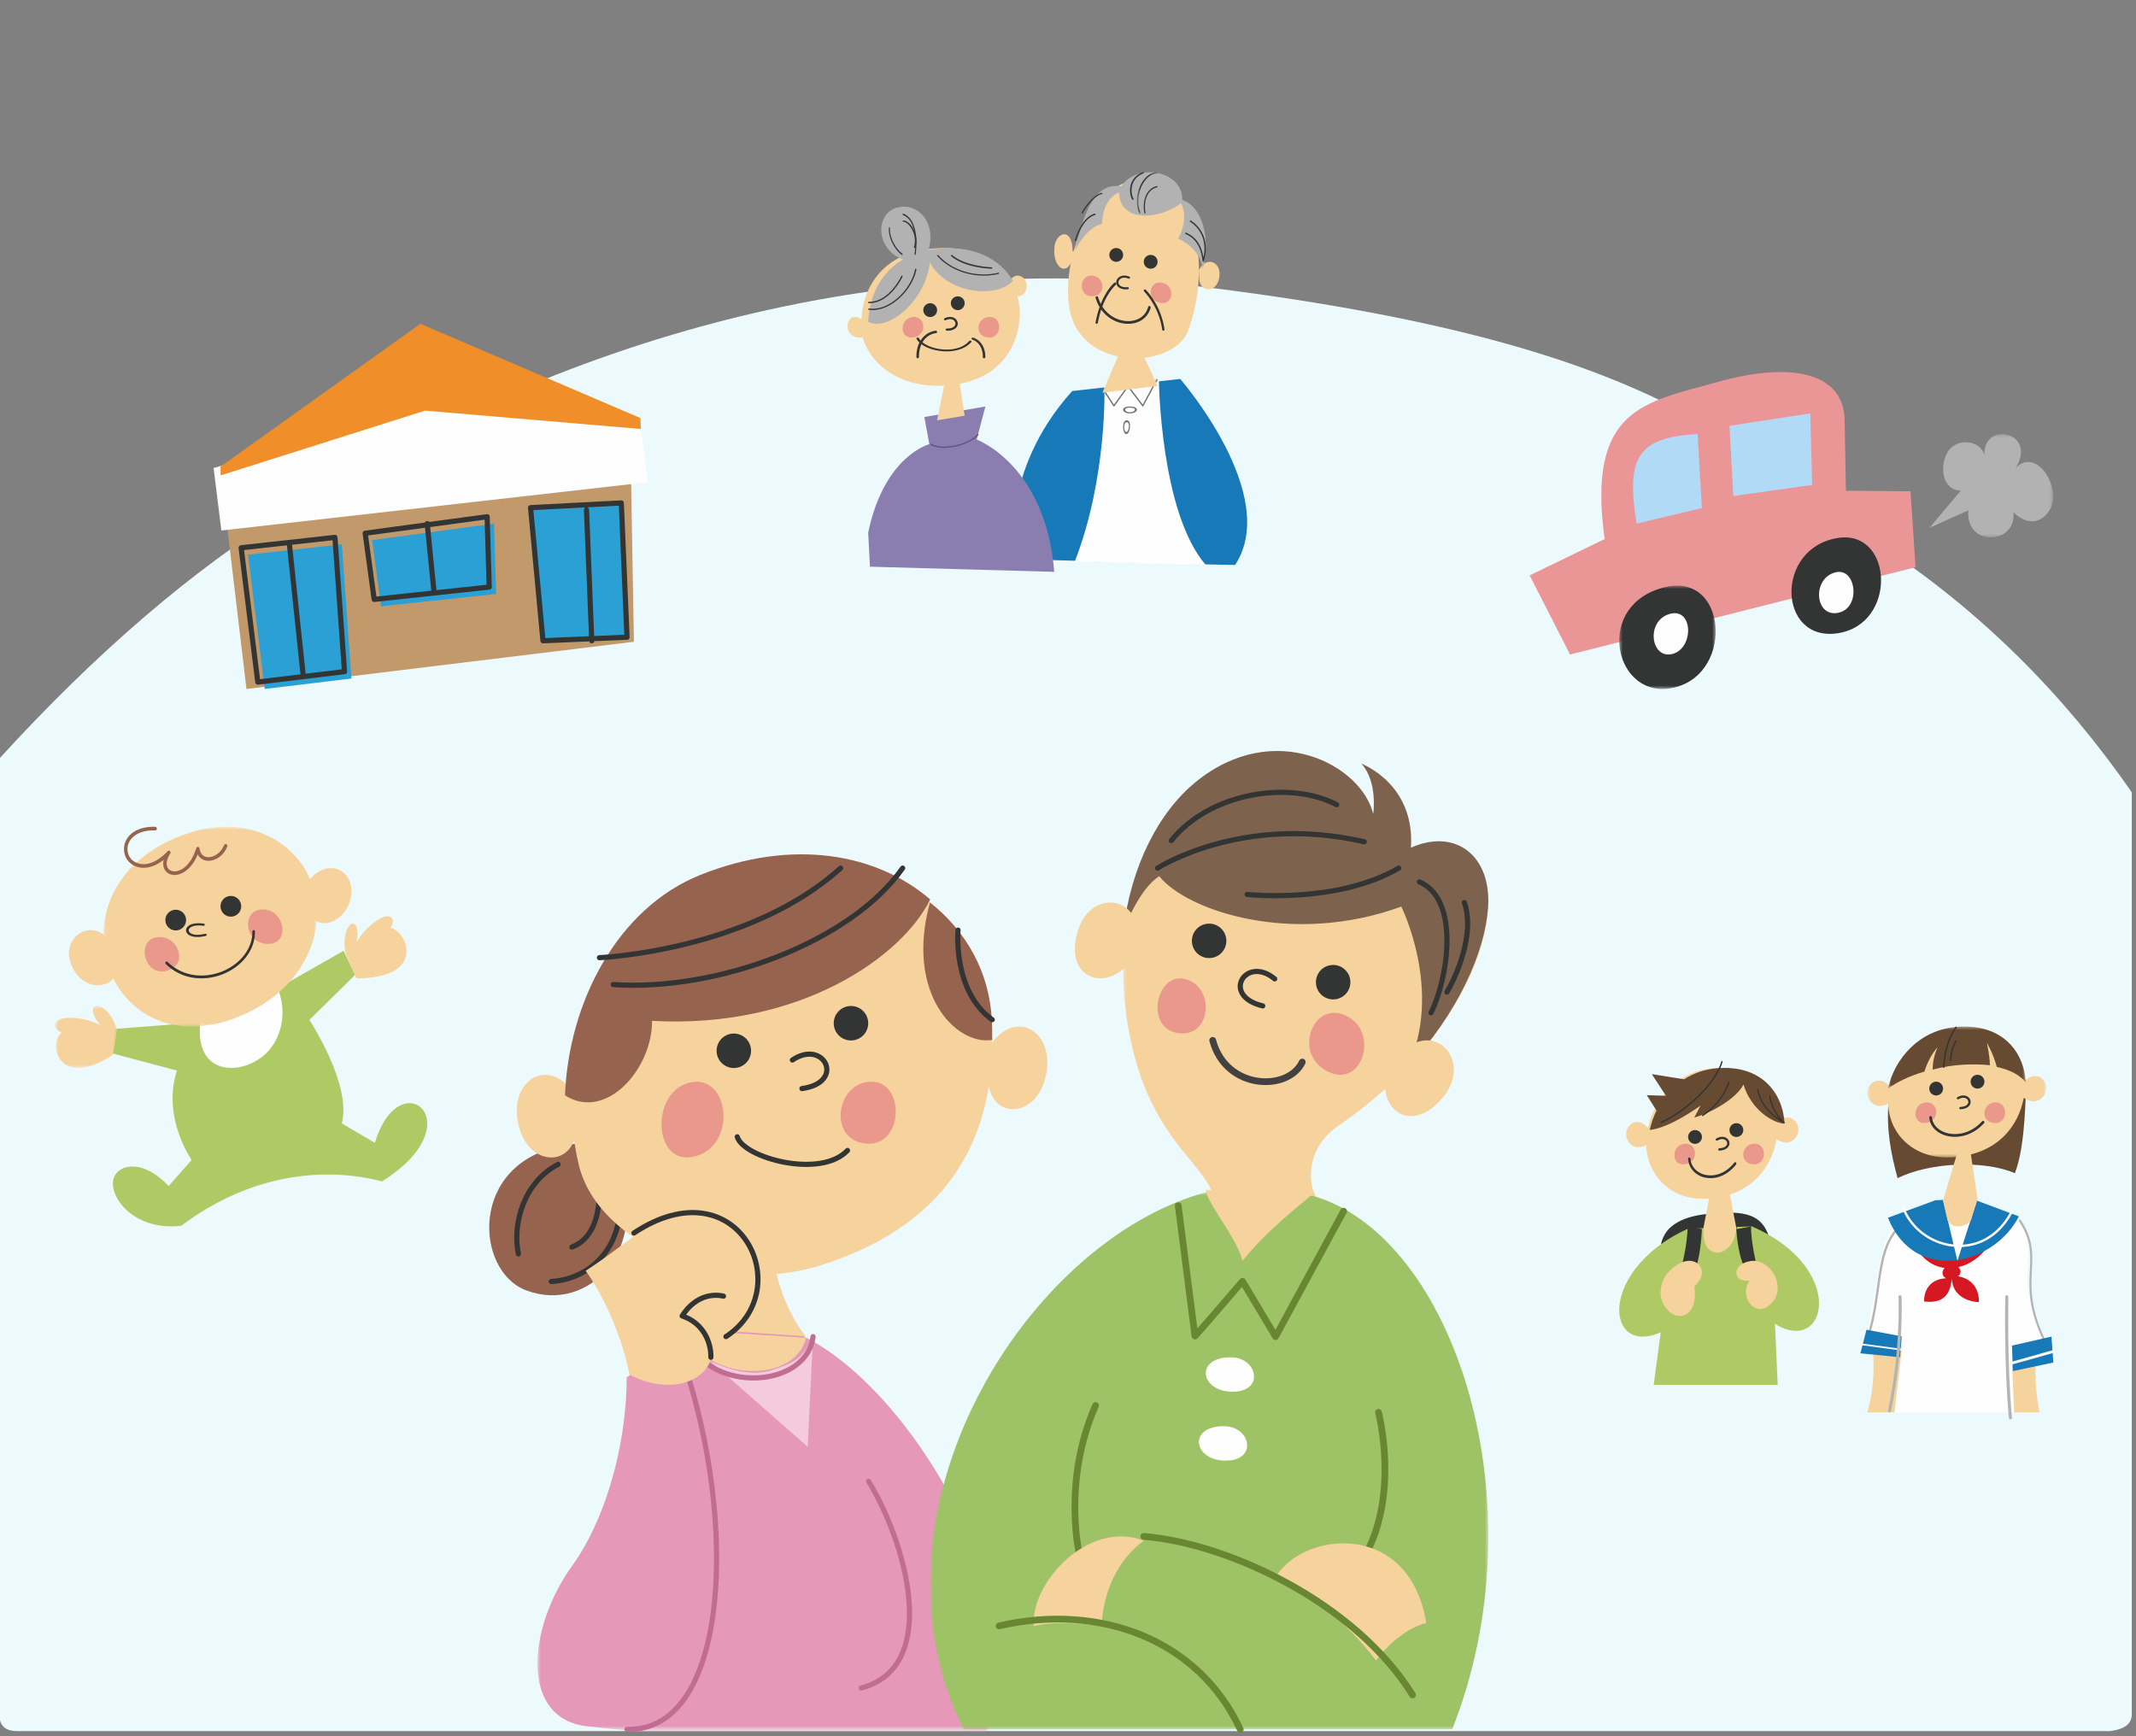 <svg width="310" height="252" viewBox="0 0 310 252" xmlns="http://www.w3.org/2000/svg" xmlns:xlink="http://www.w3.org/1999/xlink"><rect x="0" y="0" width="310" height="252" fill="#808080" stroke="none"/><defs><path id="a" d="M0 0h26v19H0z"/><path id="c" d="M0 0h20v9H0z"/><path id="e" d="M0 0h14v15H0z"/><path id="g" d="M0 0h18v15H0z"/><path id="i" d="M0 0h3v6H0z"/><path id="k" d="M0 0h9v9H0z"/><path id="m" d="M0 0h31v29H0z"/><path id="o" d="M0 0h67v58H0z"/><path id="q" d="M0 0h53v64H0z"/><path id="s" d="M0 0h81v78H0z"/></defs><g fill="none" fill-rule="evenodd"><path d="M42 74c-14 8.667-28 20.667-42 36v139.714c.285 1.03 1.103 1.544 2.456 1.544h303.76c2.115-.26 3.173-1.06 3.173-2.4V115c-9.926-14.333-21.889-26.167-35.889-35.5-21-14-30.743-29.03-96-37.5C112.243 33.53 63 61 42 74z" fill="#EDFAFD"/><path d="M271 193.053c1.536-6.087 1.67-13.9 4.648-15.817 2.977-1.918 16.39-1.032 16.39-1.032 3.477 3.139 1.86 6.468 2.284 10.782.284 2.893 1.394 5.5 2.678 7.39 0 0-4.468 4.108-4.28 10.624h-18.992s-.85-10.086-2.728-11.947" fill="#FEFEFE"/><path d="M271.166 194a.166.166 0 0 1-.158-.217c.738-2.303 1.06-4.606 1.372-6.833.597-4.268 1.113-7.955 4.369-9.926a.166.166 0 0 1 .17.285c-3.12 1.89-3.625 5.503-4.21 9.687-.314 2.241-.639 4.559-1.386 6.889a.166.166 0 0 1-.157.115M296.85 195a.148.148 0 0 1-.132-.087c-2.402-4.844-2.255-7.887-2.125-10.57.114-2.352.212-4.383-1.562-7.066a.19.19 0 0 1 .029-.242c.067-.058.161-.042.212.034 1.84 2.784 1.74 4.873 1.622 7.292-.127 2.637-.271 5.626 2.086 10.382.041.082.016.187-.056.235a.139.139 0 0 1-.075.022" fill="#B5B4B5"/><path d="M271.79 196c.53 4.921-.79 9-.79 9h3.945l1.055-9h-4.21zM292 197.636l.32 7.364H296s-.94-4.368-.476-8c-1.688.48-3.524.636-3.524.636" fill="#F6D29D"/><path d="M278 180.89c.962 1.876 2.521 2.922 4.229 3.144-.469.47-.42 1.23.223 1.497l-.018.004c-3.401.174-3.187 3.362-3.187 3.362 2.921.376 3.81-1.177 4.025-3.28.2 3.357 3.932 3.383 3.932 3.383.05-2.08-1.174-3.462-3.028-3.749.476-.39.467-.98.027-1.327 1.566-.358 3.117-1.362 4.337-3.033 3.107-4.254-10.54 0-10.54 0" fill="#D61822"/><path d="M280.891 174.204l5.316-.204 6.793 2.545c-3.544 7.024-15.062 9.976-19 .204l6.891-2.545z" fill="#1879B8"/><path d="M284.377 181c-.233 0-.469-.01-.706-.029-3.441-.274-6.52-2.582-7.66-5.744a.169.169 0 1 1 .316-.115c1.098 3.04 4.06 5.259 7.371 5.522 3.31.269 6.222-1.413 7.986-4.601a.167.167 0 0 1 .229-.066.169.169 0 0 1 .066.23c-1.704 3.082-4.448 4.803-7.602 4.803" fill="#FEFEFE"/><path fill="#FEFEFE" d="M282 174.204l2.083 8.796 2.917-9z"/><path fill="#1879B8" d="M292 195.3l5.732-1.3.268 3.764-5.867 1.236zM276 193.963l-5.115-.963-.885 3.425 5.754.575z"/><path d="M275.828 196c-.011 0-.023 0-.033-.002l-5.655-.762c-.094-.012-.155-.075-.137-.14.018-.064.11-.105.203-.094l5.654.762c.094.012.155.075.137.14-.016.057-.088.096-.17.096M292.158 198c-.073 0-.138-.064-.154-.158-.02-.109.035-.216.12-.24l5.683-1.597c.086-.025.17.045.19.154.018.109-.036.216-.121.24l-5.683 1.596a.12.12 0 0 1-.035.005" fill="#FEFEFE"/><path d="M274.22 205c-.01 0-.022 0-.034-.002-.12-.014-.202-.099-.183-.19 1.896-9.077 1.53-16.56 1.525-16.636-.005-.091.09-.168.212-.172.116 0 .224.068.229.16.004.074.372 7.59-1.53 16.7-.018.082-.111.14-.218.14M291.774 206c-.118 0-.217-.069-.225-.16-.726-7.867-.524-17.574-.522-17.67.002-.095.12-.18.23-.17.124.002.223.08.222.175-.002.097-.204 9.789.52 17.642.009.094-.085.176-.21.183h-.015z" fill="#B5B4B5"/><path d="M274.08 159.967c-.315 4.06.338 7.373 1.312 11.033 4.649-2.29 12.464-2.664 17.029-.722 1.026-2.685 1.368-6.252 1.579-11.17-6.4-.494-19.92.859-19.92.859" fill="#674A32"/><g transform="translate(271 149)"><mask id="b" fill="#fff"><use xlink:href="#a"/></mask><path d="M22.88 7.831C22.627 3.427 19.433-.486 13.04.05 7.717.495 4.248 4.502 3.301 8.716 1.41 6.555-.781 8.873.276 10.582c.79 1.278 2.008.98 2.765.615.076 4.211 3.624 8.356 9.83 7.742 6.31-.623 9.102-4.697 9.838-8.59.708.446 1.991.96 2.934-.326 1.17-1.595-.743-4.016-2.762-2.192" fill="#F6D29D" mask="url(#b)"/></g><g transform="translate(274 149)"><mask id="d" fill="#fff"><use xlink:href="#c"/></mask><path d="M20 8.086C19.74 3.538 16.477-.502 9.947.051 4.511.51.967 4.649 0 9c1.39-1.023 3.253-1.866 5.298-2.467.706-2.35 1.936-3.547 1.936-3.547S6.5 4.278 6.486 6.253c3.052-.848 6.156-.867 8.312-.643-.044-1.587-.445-3.259-.445-3.259s.9 1.48 1.447 3.506c1.796.387 3.29 1.11 4.2 2.23" fill="#674A32" mask="url(#d)"/></g><path d="M279.186 160.069c-1.75.474-1.548 3.333.503 2.883 2.05-.45 1.553-3.44-.503-2.883M289.778 160.005c1.76.13 1.628 3.257-.456 2.977-2.084-.28-1.532-3.123.456-2.977" fill="#EA978C"/><path d="M284.527 161a.167.167 0 0 1-.166-.156.166.166 0 0 1 .157-.175c.606-.035 1.016-.243 1.123-.571a.554.554 0 0 0-.2-.601c-.289-.233-.734-.219-1.19.04a.169.169 0 0 1-.229-.061.166.166 0 0 1 .062-.227c.582-.329 1.167-.332 1.568-.01.298.24.419.617.307.96-.072.22-.354.74-1.422.8l-.01.001M281.991 157.868a1 1 0 1 1-1.983.264 1 1 0 0 1 1.983-.264M287.991 156.868a1 1 0 1 1-1.983.264 1 1 0 0 1 1.983-.264M283.72 165a4.688 4.688 0 0 1-1.591-.268c-1.245-.453-2.04-1.393-2.128-2.515a.2.2 0 0 1 .177-.216c.108-.01.2.073.21.184.075.959.774 1.77 1.87 2.168 1.362.496 3.596.373 5.407-1.606a.19.19 0 0 1 .274-.008.206.206 0 0 1 .008.284c-1.34 1.464-2.904 1.977-4.228 1.977M282.103 155h-.004a.1.1 0 0 1-.099-.102c.14-3.801 1.8-5.841 1.818-5.861.036-.042.1-.05.143-.016a.095.095 0 0 1 .017.139c-.017.02-1.636 2.013-1.773 5.745a.101.101 0 0 1-.102.095M283.105 154h-.002c-.058 0-.104-.039-.103-.085.036-1.775.772-2.829.804-2.873.028-.04.092-.054.143-.031.05.022.068.073.04.113-.008.01-.742 1.064-.777 2.794-.001.045-.048.082-.105.082" fill="#333434"/><path d="M282 174.245l2.083-7.003 1.877-.242 1.04 7.032-.978 3.141c-.856.964-2.604 1.233-3.356 0l-.666-2.928z" fill="#F6D29D"/><path d="M241 181c.33-2.72 2.573-4.392 6.9-4.82 5.172-.51 8.299-.199 9.1 4.484L241 181z" fill="#333434"/><path fill="#AFCA64" d="M240 201h18l-.584-13h-15.663z"/><path d="M247.21 178.288l1.31-6.875 2.08-.413 1.37 7.119c.527 7.755-6.231 7.87-4.76.169" fill="#F6D29D"/><path d="M242.255 192.757c-9.26 5.401-10.985-8.176 2.73-14.424l2.278-.082c-.513 5.034 4.464 4.497 4.787-.172l2.205-.079c15.049 6.581 10.287 20.74 1.651 12.83-6.311.332-13.651 1.927-13.651 1.927" fill="#AFCA64"/><path d="M244 184s.871-3.012.94-6l2.06.382s-.138 3.659-.882 5.618H244zM252 178.409s.122 3.353 1.176 5.591H255s-.972-4.11-.85-6l-2.15.409z" fill="#333434"/><path d="M242.032 184.77c3.428-3.875 6.754-.533 3.87 1.92.61 4.372-2.323 5.355-4.073 3.234-1.494-1.809-.683-4.152.203-5.154M253.919 185.874c-2.564.33-2.638-2.5.26-2.855 2.94-.36 5.616 4.461 2.266 6.672-1.895 1.25-4.087-1.547-2.526-3.817M258 162.83c-.244-4.403-3.315-8.316-9.462-7.78-5.117.445-8.453 4.452-9.363 8.666-1.82-2.161-3.926.157-2.91 1.866.76 1.278 1.93.98 2.66.615.072 4.211 3.484 8.355 9.452 7.742 6.066-.623 8.75-4.697 9.459-8.59.68.445 1.914.96 2.82-.326 1.126-1.595-.713-4.017-2.655-2.192" fill="#F6D29D"/><path d="M249.162 155.05c-1.801.157-3.39.734-4.74 1.599l-4.695-.75 2.054 3.142-2.781-.083 1.414 2.234c-.446.9-.777 1.849-.986 2.808 2.992-.288 7.38-3.54 7.38-3.54l-.916 1.75c2.72-.795 6.157-2.842 7.141-4.8 1.129 3.69 4.28 5.61 5.967 5.677-.255-4.549-3.447-8.589-9.838-8.036" fill="#674A32"/><path d="M244.186 166.069c-1.75.474-1.548 3.333.502 2.883 2.051-.45 1.554-3.44-.502-2.883M254.778 166.005c1.76.13 1.628 3.257-.456 2.977-2.084-.28-1.532-3.123.456-2.977" fill="#EA978C"/><path d="M249.527 167a.166.166 0 0 1-.01-.331c.608-.035 1.017-.243 1.124-.571a.554.554 0 0 0-.2-.601c-.29-.233-.734-.22-1.191.04a.168.168 0 0 1-.228-.062.166.166 0 0 1 .062-.226c.582-.329 1.168-.332 1.568-.01.298.24.419.617.307.96-.072.22-.354.74-1.422.8l-.01.001M246.991 164.868a1 1 0 1 1-1.982.264 1 1 0 0 1 1.982-.264M252.991 163.868a1 1 0 1 1-1.982.264 1 1 0 0 1 1.982-.264M248.254 171c-.517 0-.993-.102-1.391-.268-1.09-.453-1.785-1.393-1.862-2.514-.008-.11.062-.208.155-.217.095-.009.176.073.183.184.066.959.678 1.77 1.637 2.168 1.191.496 3.146.373 4.73-1.606a.152.152 0 0 1 .24-.008.229.229 0 0 1 .008.284c-1.173 1.464-2.541 1.977-3.7 1.977M258.91 163a.082.082 0 0 1-.038-.009c-.033-.015-3.314-1.597-3.87-4.883a.093.093 0 0 1 .073-.107.09.09 0 0 1 .104.076c.397 2.34 2.221 3.793 3.179 4.407-1.428-1.596-1.598-3.414-1.6-3.434a.092.092 0 0 1 .082-.1c.05 0 .093.034.098.084.001.022.205 2.168 2.03 3.804.035.03.042.081.018.12a.09.09 0 0 1-.076.042M247.094 162a.095.095 0 0 1-.08-.043.09.09 0 0 1 .031-.125c.027-.016 2.73-1.637 3.772-4.769a.093.093 0 0 1 .117-.058.09.09 0 0 1 .061.114c-1.063 3.198-3.825 4.852-3.852 4.868a.098.098 0 0 1-.05.013M241.098 163a.098.098 0 0 1-.09-.061.104.104 0 0 1 .05-.135c4.37-2.022 8.052-6.146 8.75-8.73a.1.1 0 0 1 .12-.07.104.104 0 0 1 .068.126c-.708 2.628-4.437 6.816-8.858 8.86a.092.092 0 0 1-.04.01" fill="#333434"/><g><path d="M222 83.515L227.86 95 278 82.33l-.722-11.022-9.377-.086-.192-10.356c-.217-7.023-8.189-8.336-18.523-5.399-10.334 2.937-18.946 3.608-16.305 22.772L222 83.515z" fill="#EB9696"/><g transform="translate(235 85)"><mask id="f" fill="#fff"><use xlink:href="#e"/></mask><path d="M6.672.214c-10.274 2.443-7.516 15.703.4 14.736 9.657-1.18 8.935-16.956-.4-14.736" fill="#333434" mask="url(#f)"/></g><path d="M266.696 78.085c-9.15 1.459-8.707 15.142.013 13.826 8.72-1.316 8.054-15.113-.013-13.826" fill="#333434"/><path d="M242.267 89.126c-3.484 1.064-2.658 6.643.484 5.784 3.143-.858 3-6.848-.484-5.784M266.435 83.058c-3.5.824-3.08 6.54.315 5.89 3.396-.65 2.667-6.593-.315-5.89" fill="#FEFEFE"/><g transform="translate(280 63)"><mask id="h" fill="#fff"><use xlink:href="#g"/></mask><path d="M4.583 8.203S-.145 13.79.003 13.66c.15-.128 5.666-2.584 5.666-2.584-.455 5.423 7.08 4.953 6.53.261 3.213 3.148 5.945.007 5.795-2.437-.203-3.306-3.143-6.442-5.464-3.955 3.233-5.23-4.703-7.01-4.537-1.885C7.406.782 3.86.467 2.608 2.707c-1.16 2.075-.703 5.47 1.975 5.496" fill="#B3B2B2" mask="url(#h)"/></g><path d="M247 73.744L237.533 76c-1.588-9.543.095-12.535 8.84-13L247 73.744zM251.555 72L251 61.804 262.724 60 263 70.383z" fill="#B0DAF6"/></g><g><path d="M147.209 81.15s-2.304-12.518 8.4-24.394L171.282 55s14.658 16.844 7.97 27l-4.563-.09-27.48-.76z" fill="#1879B8"/><path d="M160.289 55.955s.463 13.266-4.289 25.508L175 82c-6.635-7.632-6.814-27-6.814-27l-7.897.955z" fill="#FEFEFE"/><path d="M161.665 59h-.002a.092.092 0 0 1-.074-.044l-1.571-2.422a.109.109 0 0 1 .021-.143.088.088 0 0 1 .13.024l1.5 2.311 1.976-2.732a.092.092 0 0 1 .072-.039.09.09 0 0 1 .072.038l2.056 2.726 1.981-3.669c.027-.049.085-.064.128-.036.044.03.06.092.033.141l-2.049 3.794a.092.092 0 0 1-.073.05c-.031.006-.06-.01-.079-.037l-2.066-2.74-1.982 2.739a.09.09 0 0 1-.073.038" fill="#727171"/><path d="M163.942 59.167c-.47 0-.646.152-.652.295-.009.17.221.356.664.37.28.003.523-.061.662-.188.11-.1.125-.217.041-.305-.105-.11-.358-.171-.712-.172h-.003zM164 60l-.062-.001c-.626-.02-.95-.294-.938-.542.011-.228.307-.457.942-.457h.004c.626.001.873.163.965.259.135.14.115.322-.05.474-.185.169-.503.267-.86.267zM163.546 61.293a.385.385 0 0 0-.144.031c-.2.082-.27.48-.233.831.031.311.148.6.336.546.155-.045.258-.303.303-.53.054-.278.04-.56-.037-.721-.05-.104-.126-.157-.225-.157zM163.457 63c-.25 0-.404-.393-.445-.79-.05-.49.056-1.05.356-1.171.29-.117.444.054.523.218.116.243.141.631.066 1.013-.076.39-.24.666-.427.72a.288.288 0 0 1-.073.01z" fill="#727171"/><path d="M166.754 26.057c6.18.788 9.327 11.769 5.724 21.845-2.062 5.766-15.704 6.067-17.265-3.114-1.358-7.985 3.935-19.702 11.54-18.731" fill="#F6D29D"/><path d="M174.035 39.143c1.02-1.965 3.077-1.19 2.96.765-.158 2.664-2.862 2.738-2.953.483-.09-2.254-.007-1.248-.007-1.248M155.668 36.513c0-3.623-2.363-2.824-2.624-.764-.352 2.773 1.504 4.44 2.481 2.23.978-2.21.143-1.466.143-1.466" fill="#F6D29D"/><path d="M168.876 41.09c1.735.544 1.412 3.375-.625 2.844-2.037-.532-1.413-3.483.625-2.844M158.287 40.001c-1.767.057-1.768 3.184.33 2.99 2.097-.193 1.666-3.055-.33-2.99" fill="#EA978C"/><path d="M163.722 47c-1.795 0-3.927-1.15-4.713-3.746a.196.196 0 0 1 .122-.245c.1-.032.203.025.234.127.74 2.445 2.775 3.502 4.43 3.474 1.423-.028 2.51-.814 2.838-2.052a.185.185 0 0 1 .23-.136c.1.028.158.136.13.24-.373 1.41-1.595 2.306-3.19 2.337l-.08.001M168.836 48c-.08 0-.15-.064-.162-.154-.479-3.403-2.597-5.507-2.618-5.528a.196.196 0 0 1-.015-.257.154.154 0 0 1 .232-.016c.09.089 2.228 2.208 2.725 5.745.014.1-.047.193-.137.208a.113.113 0 0 1-.025.002" fill="#333434"/><path d="M159.17 47a.171.171 0 0 1-.036-.004c-.091-.022-.15-.126-.13-.231.754-4.08 2.648-5.663 2.728-5.729.076-.062.182-.042.237.046a.214.214 0 0 1-.04.271c-.019.015-1.869 1.573-2.594 5.493-.017.091-.087.154-.165.154" fill="#333434"/><path d="M163.434 42c-.923 0-1.245-.429-1.343-.625-.173-.345-.095-.754.198-1.043.373-.367.975-.434 1.612-.18a.15.15 0 0 1 .086.201.166.166 0 0 1-.213.082c-.507-.203-.974-.162-1.25.11-.2.196-.254.47-.139.698.164.328.625.491 1.265.441a.155.155 0 0 1 .175.142.157.157 0 0 1-.15.165 3.616 3.616 0 0 1-.241.009M166 38a1 1 0 1 0 2 0 1 1 0 0 0-2 0M161 37a1 1 0 1 0 2 0 1 1 0 0 0-2 0" fill="#333434"/><path d="M174.568 39c1.134-4.32 0-8.99-2.99-9.99.117-4.229-6.545-5.485-8.858-1.956-4.23-.773-5.668 5.013-6.72 9.337.044-.093 1.646-3.425 3.939-3.884.097-3.816 2.466-4.577 2.466-4.577.13 4.514 5.959 3.9 8.987 1.573 1.254 2.234-.39 5.145-.39 5.145s3.064 1.169 3.566 4.352" fill="#B3B2B2"/><g transform="translate(165 25)"><mask id="j" fill="#fff"><use xlink:href="#i"/></mask><path d="M.427 6a.099.099 0 0 1-.091-.061C-.345 4.297.103 2.436.849 1.322 1.41.486 2.136.017 2.9 0c.052-.01.1.041.101.096a.099.099 0 0 1-.097.1C2.207.21 1.537.648 1.015 1.429.297 2.5-.135 4.289.519 5.866a.096.096 0 0 1-.054.127A.1.1 0 0 1 .427 6" fill="#333434" mask="url(#j)"/></g><path d="M166.158 31c-.039 0-.074-.031-.081-.076-.324-2.032.392-3.572 1.822-3.922.045-.01.09.02.099.07.01.05-.018.1-.063.111-1.337.327-2.002 1.783-1.695 3.708.008.05-.022.099-.067.108a.08.08 0 0 1-.015.001M174.63 38h-.008a.099.099 0 0 1-.088-.089c-.168-1.415-.601-3.143-2.475-3.956a.103.103 0 0 1-.051-.132.096.096 0 0 1 .126-.054c1.75.76 2.3 2.265 2.524 3.624.799-3.69-1.904-5.187-1.932-5.202a.104.104 0 0 1-.042-.136.095.095 0 0 1 .13-.044c.032.017 3.106 1.72 1.91 5.916a.098.098 0 0 1-.094.073M156.087 35a.075.075 0 0 1-.026-.005c-.046-.016-.071-.073-.057-.126.035-.135.886-3.298 2.89-3.866.046-.014.092.02.104.075.01.055-.018.11-.064.123-1.909.54-2.756 3.695-2.765 3.727-.01.044-.046.072-.082.072M157.087 31a.093.093 0 0 1-.03-.005c-.044-.015-.068-.06-.052-.103.248-.653 1.722-2.677 2.892-2.89.046-.01.092.02.101.064.01.043-.02.086-.068.094-1.09.198-2.53 2.175-2.762 2.786a.086.086 0 0 1-.081.054M164.423 29c-.042 0-.082-.02-.101-.051-.403-.678-.43-1.712-.067-2.512.303-.67.852-1.163 1.587-1.429.056-.02.123 0 .148.046.025.046 0 .1-.056.12-.679.245-1.187.703-1.469 1.325-.401.885-.25 1.85.059 2.37.027.046.003.1-.053.122a.135.135 0 0 1-.048.009" fill="#333434"/><path fill="#F6D29D" d="M162.557 51L160 57l8-.993-2.126-4.587z"/><path d="M126 77.312l.258 4.938L153 83c-1.215-15.51-11.253-19.204-11.253-19.204L143.013 59l-8.862 1.524.724 3.948s-6.536 1.632-8.875 12.84" fill="#8A7EB0"/><path d="M137.027 65c-.747 0-1.442-.128-1.977-.42a.092.092 0 0 1-.038-.127.099.099 0 0 1 .132-.037c1.813.99 5.532.022 6.684-1.382a.1.1 0 0 1 .136-.014.092.092 0 0 1 .015.132c-.854 1.04-3.07 1.848-4.952 1.848" fill="#5C5479"/><path d="M146.34 41.733c.285-2.416 2.278-1.97 2.6-.692.322 1.28-.693 2.526-2.15 1.685-1.459-.843-.45-.993-.45-.993M125.688 46.803c-2.206-1.972-3.09.17-2.52 1.288.57 1.118 2.577 1.372 2.78-.2.204-1.572-.26-1.088-.26-1.088" fill="#F6D29D"/><path d="M135.206 36.093c9.117-.888 12.617 4.784 12.786 8.994.153 3.803-1.812 10.188-10.575 10.862-7.987.615-12.145-4.496-12.387-8.047-.365-5.368 2.528-11.065 10.176-11.81" fill="#F6D29D"/><path d="M131.049 37.656c-4.1-1.509-4.063-6.859-.66-7.573 2.933-.617 5.532 2.294 4.357 6.21.38-.071.771-.13 1.179-.171 5.86-.601 9.338 1.727 11.075 4.622-2.112 2.537-9.415 2.094-12.065-2.652-.422 5.074-5.78 10.174-8.935 8.626.157-3.585 1.712-7.093 5.049-9.062" fill="#B3B2B2"/><path d="M132.259 46.048c-1.764.391-1.702 3.275.36 2.922 2.061-.352 1.712-3.383-.36-2.922M143.852 46.015c1.748.214 1.462 3.333-.6 2.953-2.063-.38-1.374-3.195.6-2.953" fill="#EA978C"/><path d="M137.392 51c-.154 0-.31-.005-.468-.014-1.812-.112-3.384-.839-3.912-1.81-.036-.067.012-.142.108-.167.097-.026.205.008.242.075.47.866 1.949 1.541 3.594 1.642 1.6.103 2.948-.346 3.696-1.22.053-.061.168-.083.257-.045.089.037.117.116.065.178-.751.876-2.04 1.361-3.582 1.361" fill="#333434"/><path d="M133.187 52a.181.181 0 0 1-.186-.173c-.04-2.057 1.08-3.595 2.787-3.825a.185.185 0 0 1 .21.15.178.178 0 0 1-.158.198c-1.512.204-2.504 1.6-2.468 3.47a.18.18 0 0 1-.182.18h-.003zM142.817 52h-.006c-.1-.003-.177-.072-.174-.155.035-.926-.342-2.15-1.525-2.556-.092-.031-.136-.12-.098-.196.038-.076.144-.113.235-.082 1.354.464 1.788 1.822 1.749 2.843-.004.082-.084.146-.18.146M126.63 45c-.182 0-.365-.012-.547-.038a.094.094 0 0 1-.082-.105c.008-.05.056-.08.11-.078 2.957.422 6.154-2.79 6.697-5.703.009-.05.054-.083.112-.075.053.01.088.057.078.107-.524 2.815-3.474 5.892-6.367 5.892" fill="#333434"/><path d="M126.145 44h-.049a.097.097 0 0 1-.096-.098c0-.052.044-.094.097-.094h.048c2.94 0 4.652-3.713 4.669-3.75.022-.05.08-.07.128-.05.05.022.071.079.05.127-.018.039-1.783 3.865-4.847 3.865M142.781 40c-2.587 0-5.172-1.053-6.761-2.866-.032-.037-.024-.089.017-.117a.104.104 0 0 1 .133.016c1.988 2.268 5.57 3.318 8.71 2.554.052-.012.102.014.117.058.013.044-.016.09-.066.102a9.097 9.097 0 0 1-2.15.253" fill="#333434"/><path d="M143.89 39h-.002c-.151-.003-3.735-.085-5.85-1.818a.1.1 0 0 1-.011-.146.116.116 0 0 1 .155-.011c2.053 1.683 5.674 1.767 5.71 1.767.06.001.11.048.108.106a.107.107 0 0 1-.11.102M132.81 37a.063.063 0 0 1-.017-.003c-.044-.012-.073-.07-.063-.129.002-.012.19-1.191.073-2.476-.155-1.698-.742-2.768-1.745-3.178-.043-.018-.068-.079-.054-.137.013-.057.058-.09.102-.072 2.545 1.042 1.792 5.86 1.784 5.909-.009.051-.042.086-.08.086" fill="#333434"/><path d="M132.743 36c-.009 0-.019 0-.028-.003-.059-.014-.093-.064-.078-.113.375-1.164-.036-2.393-.608-3.093-.294-.36-.633-.582-.93-.607-.06-.005-.105-.05-.098-.101.006-.051.061-.08.12-.083.367.031.753.275 1.089.686.6.736 1.032 2.025.64 3.246-.014.04-.058.068-.107.068M130.923 37a.06.06 0 0 1-.033-.01c-.973-.636-1.984-2.437-1.883-3.896.004-.056.04-.101.084-.093.042.005.073.056.069.112-.095 1.356.888 3.097 1.797 3.69.038.025.054.087.035.139-.013.036-.04.058-.069.058M137.489 48h-.074a.164.164 0 0 1-.164-.165c.002-.088.085-.15.172-.156.628.005 1.057-.167 1.197-.494.097-.227.03-.488-.171-.667-.279-.247-.73-.263-1.207-.04a.173.173 0 0 1-.225-.074.157.157 0 0 1 .078-.214c.606-.283 1.199-.248 1.583.094.304.27.403.671.253 1.022-.09.211-.41.694-1.442.694M135.999 44.947a1 1 0 1 1-1.997.107 1 1 0 0 1 1.997-.107M139.999 43.947a1 1 0 1 1-1.997.107 1 1 0 0 1 1.997-.107" fill="#333434"/><path fill="#F6D29D" d="M136 61l4-.66-.822-5.34h-1.97z"/></g><g><path fill="#C1996B" d="M33 76.672L35.77 100 92 93.148 91.594 70z"/><path fill="#FEFEFE" d="M31 67.932L32.127 77 94 69.993l-1.091-8.681L61.484 59z"/><path fill="#F08E2A" d="M61.006 47L32 67.73l.023 1.27 29.667-9.4L93 62.263l-.052-1.585z"/><path fill="#2BA0D4" d="M36 80.509L38.416 100 51 98.482 49.611 79z"/><path stroke="#333434" stroke-width=".75" stroke-linecap="round" stroke-linejoin="round" d="M48.611 78L50 97.482 37.416 99 35 79.509zM42 79l2 19"/><path fill="#2BA0D4" d="M77 73.683L78.804 93 91 92.489 90.17 73z"/><path stroke="#333434" stroke-width=".75" stroke-linecap="round" stroke-linejoin="round" d="M77 73.683L78.804 93 91 92.489 90.17 73zM85.118 74l.764 19"/><path fill="#2BA0D4" d="M71.7 76l.3 10.207L55.307 88 54 78.395z"/><path stroke="#333434" stroke-width=".75" stroke-linecap="round" stroke-linejoin="round" d="M70.7 75l.3 10.207L54.307 87 53 77.395zM62 76l1 10"/></g><g><path d="M28.688 148.408l-12.088.936-.6 3.472 9.68 2.569c-2.229 6.819 2.134 12.972 2.134 12.972l-3.335 3.787c-3.62-3.887-7.185-3.234-7.938-1.248-.968 2.553 2.684 7.827 9.763 7.021 10.356-7.787 21.159-8.526 29.131-6.446 13.51-8.42 2.558-17.583-1.025-5.601l-4.806-2.815c1.488-5.658-4.706-15.011-4.706-15.011l6.642-6.553L49.867 138l-9.685 5.52-11.494 4.888z" fill="#AFCA64"/><path d="M29.158 147.89c-1.259 7.918 5.295 8.445 9.06 5.355 2.554-2.095 3.716-6.313 1.899-10.245l-10.959 4.89z" fill="#FEFEFE"/><path d="M50.145 138.397c-.858-4.714 2.398-6.024 1.624-1.672 1.326-2.229 3.136-3.374 3.858-3.62 1.085-.368 1.885.243 1.051 1.584 2.236.214 5.552 7.287-4.947 7.311l-1.586-3.603z" fill="#F6D29D"/><g transform="translate(8 146)"><mask id="l" fill="#fff"><use xlink:href="#k"/></mask><path d="M9 3.342C7.337-1.4 3.603-.648 6.604 2.802c-2.407-1.216-4.7-1.173-5.505-.966C-.11 2.148-.54 3.171.943 3.88c-1.981 1.516-.528 8.392 7.434 3.227L9 3.342z" fill="#F6D29D" mask="url(#l)"/></g><g transform="translate(15 120)"><mask id="n" fill="#fff"><use xlink:href="#m"/></mask><path d="M12.485.879C-9.22 7.882.05 35.796 19.892 27.46c9.405-3.95 12.546-12.392 10.52-18.752-2.025-6.36-9.218-10.64-17.927-7.83" fill="#F6D29D" mask="url(#n)"/></g><path d="M44.306 128.65c2.257-4.202 6.82-3.028 6.691.871-.127 3.9-4.799 6.29-6.215 2.754-1.417-3.535-.476-3.625-.476-3.625M15.568 136.18c-2.636-3.057-7.34.308-4.875 4.574 1.944 3.368 5.735 2.483 6.224.38.489-2.102-1.349-4.953-1.349-4.953" fill="#F6D29D"/><path d="M38.522 132.026c2.96.367 3.578 5.217.143 4.964-3.434-.252-3.621-5.396-.143-4.964M22.544 136.076c-2.798.633-1.538 5.764 1.733 4.805 3.271-.959 1.428-5.521-1.733-4.805" fill="#EA978C"/><path d="M31.695 141.621c-2.289.702-5.264.585-7.631-1.702a.218.218 0 0 1-.017-.289.175.175 0 0 1 .263-.018c2.735 2.641 6.329 2.241 8.579 1.093 2.349-1.198 3.781-3.304 3.737-5.495-.002-.114.08-.206.182-.21.103-.002.188.087.19.2.048 2.357-1.466 4.609-3.952 5.877-.411.21-.866.395-1.351.544M29.77 135.862c-1.155.266-2.106.144-2.555-.332-.26-.274-.286-.629-.07-.926.368-.505 1.269-.71 2.41-.55.106.014.178.097.16.185-.018.089-.12.148-.227.132-1.148-.16-1.789.101-2.006.4-.133.182-.117.392.043.561.276.292 1 .5 2.223.199.106-.026.213.024.244.109.03.085-.028.175-.132.2l-.09.022M24.01 133.672a1.5 1.5 0 1 0 2.979-.344 1.5 1.5 0 0 0-2.979.344M32.01 131.672a1.5 1.5 0 1 0 2.979-.344 1.5 1.5 0 0 0-2.979.344" fill="#333434"/><path d="M25.98 126.905a2.45 2.45 0 0 1-.37.078c-.734.09-1.367-.188-1.694-.747-.237-.403-.287-.903-.157-1.45-1.559 1.25-2.866 1.246-3.57 1.103-.932-.191-1.677-.798-1.994-1.624a2.805 2.805 0 0 1 .285-2.601c.753-1.117 2.225-1.723 4.04-1.66a.259.259 0 0 1 .244.272.259.259 0 0 1-.26.255c-1.641-.056-2.956.468-3.61 1.435a2.238 2.238 0 0 0-.23 2.103c.253.66.86 1.147 1.623 1.302 1.257.258 2.727-.407 4.035-1.821a.245.245 0 0 1 .341-.023.27.27 0 0 1 .051.352c-.529.82-.662 1.579-.367 2.082.222.378.671.565 1.202.5.95-.124 2.22-1.062 2.929-3.35a.252.252 0 0 1 .264-.182.257.257 0 0 1 .227.23c.082.705.463 1.144 1.07 1.237.8.123 1.938-.44 2.477-1.721a.248.248 0 0 1 .333-.136.267.267 0 0 1 .13.347c-.646 1.537-2.004 2.186-3.013 2.031a1.675 1.675 0 0 1-1.269-.91c-.718 1.755-1.792 2.63-2.716 2.898" fill="#96634E"/></g><g><path d="M89.664 169.398c4.786 11.742-4.137 21.35-13.309 17.886-7.514-2.839-8.312-18.555 5.394-21.004 6.552-1.435 7.915 3.118 7.915 3.118" fill="#96634E"/><path d="M89.57 171c2.044 9.25-3.549 14.674-9.57 15M86.89 171s1.139 8.117-3.89 10M81 169c-4.948 2.545-6.687 8.618-5.762 13" stroke="#333434" stroke-width=".75" stroke-linecap="round" stroke-linejoin="round"/><path d="M117 194s-3.995-4.334-5.002-13l-11.998.761 2.028 12.01L117 194zM143.616 151.86c3.768-5.818 9.897-2.026 8.043 4.799-1.417 5.215-6.952 5.84-8.094 1.285-1.3-5.183.051-6.083.051-6.083M83.302 158.615c-3.961-5.609-9.958-1.43-7.874 5.306 1.593 5.147 7.145 5.435 8.131.796 1.124-5.28-.257-6.102-.257-6.102" fill="#F6D29D"/><path d="M102.48 127.924c-15.027 5.933-22.317 25.661-18.461 41.234 2.892 11.685 20.91 18.835 34.67 14.624 17.77-5.44 26.136-17.436 25.247-35.193-.888-17.758-19.599-29.294-41.455-20.665" fill="#F6D29D"/><path d="M143.944 147.98c-.372-6.89-3.689-12.824-8.98-16.98-3.617 13.122 3.728 20.775 9.03 19.938.014-.971.004-1.954-.05-2.958M135 130.544c-7.75-6.665-19.975-8.919-33.379-3.547-12.041 4.827-19.115 18.54-19.621 31.984 5.904 3.806 12.66-3.771 12.634-10.813 21.554 1.223 36.361-9.408 40.366-17.624" fill="#96634E"/><path d="M99.459 157.334c-5.226 2.007-4.429 12.384 1.703 10.42 6.132-1.965 4.438-12.777-1.703-10.42M126.65 157.003c4.704.16 4.54 9.54-1.038 8.972-5.578-.568-4.276-9.154 1.038-8.972" fill="#EA978C"/><path d="M107 165c.87 3.032 12.054 6.158 16 1.98M89 142.903c15.157 1.028 34.526-6.222 42-16.903M87 139s21.667-.946 35-13M139.04 135s-.826 8.824 4.96 13" stroke="#333434" stroke-width=".75" stroke-linecap="round" stroke-linejoin="round"/><g transform="translate(78 193)"><mask id="p" fill="#fff"><use xlink:href="#o"/></mask><path d="M38.552.932L24.555 0C15.86 4.585 12.95 6.931 12.95 6.931c-.02 10.522-3.416 21.107-7.85 27.238-6.638 9.174-7.683 22.382 2.226 23.405 12.634 1.303 54.276 6.12 54.276 6.12C76.945 47.84 56.515 9.663 38.552.931" fill="#E598B7" mask="url(#p)"/></g><path d="M99 193c3.641 7.642 16.328 7.928 18 1.177L99 193z" fill="#F6D29D"/><path d="M99.957 200c7.2 23.619 5.12 51.416-8.957 50.995" stroke="#C16D93" stroke-width=".75" stroke-linecap="round" stroke-linejoin="round"/><path d="M118 194l-.776 16L103 197.487s4.886 2.684 8.932 1.403c4.046-1.28 4.669-2.077 6.068-4.89" fill="#F3CBDA"/><path d="M100 195.238c4.581 7.204 17.2 5.784 18-1.238" stroke="#C16D93" stroke-width=".75" stroke-linecap="round" stroke-linejoin="round"/><path d="M91.355 199.512C89.546 190.466 85 184.45 85 184.45c7.7-5.02 9.084-8.056 15.6-7.348 10.421 1.131 13.468 15.18 2.477 17.123 1.769 5.295-4.714 8.968-11.722 5.287" fill="#F6D29D"/><path d="M105 188.13s-3.468-1.06-6 2.87c3.03.994 4.212 3.764 4.17 6M105.358 194c10.56-6.897 1.824-25.088-13.358-15.039" stroke="#333434" stroke-width=".75" stroke-linecap="round" stroke-linejoin="round"/><path d="M126.051 215c5.256 8.497 10.687 26.878-1.051 30" stroke="#C16D93" stroke-width=".75" stroke-linecap="round" stroke-linejoin="round"/><path d="M115 153.855c4.61-3.127 7.806 3.263 1.39 4.145" stroke="#333434" stroke-width=".75" stroke-linecap="round" stroke-linejoin="round"/><path d="M108.944 151.974a2.5 2.5 0 1 1-4.888 1.052 2.5 2.5 0 0 1 4.888-1.052M125.944 147.974a2.5 2.5 0 1 1-4.888 1.052 2.5 2.5 0 0 1 4.888-1.052" fill="#333434"/></g><g><g transform="translate(163 110)"><mask id="r" fill="#fff"><use xlink:href="#q"/></mask><path d="M28.179 64c-1.486-2.096-1.676-7.394 3.095-10.638 14.086-9.579 21.061-22.548 21.689-31.233.53-7.324-4.674-11.285-11.134-8.462.688-9.027-6.318-11.814-6.318-11.814 2.39 2.56.912 7.038.912 7.038C34.676 1.908 22.1-4.563 10.917 4.324c-7.953 6.32-12.901 19.75-10.15 35 2.825 15.67 10.648 19.01 12.29 24.125L28.179 64z" fill="#F6D29D" mask="url(#r)"/></g><path d="M215.963 131.74c.533-7.525-4.708-11.596-11.216-8.695.693-9.277-7.17-12.209-7.17-12.209 2.41 2.63 1.724 7.3 1.724 7.3-1.76-7.175-14.427-13.825-25.693-4.693-5.462 4.428-9.468 12.242-10.608 21.734.175-.466 2.298-6.147 5.244-7.997 4.033 5.025 19.349 10.164 35.127 4.406 0 0 6.165 12.34.864 23.414 7.435-8.085 11.27-16.803 11.728-23.26" fill="#7D634E"/><path d="M195.908 147.732c4.217 2.695 1.548 10.51-3.474 7.648s-1.481-10.814 3.474-7.648M171.885 142.072c-4.056-.912-5.804 7.115-.918 7.875 4.886.76 5.5-6.844.918-7.875" fill="#EA978C"/><path d="M170 122c5.47-6.865 17.001-8.847 24-5.206M168 126s12.245-7.926 30-3.82M181 129.822s12.975 1.432 22-3.822M206 128c6.018 2.576 4.086 14.23 1.683 19M212.523 131c1.342 3.72-.353 9.202-2.523 13" stroke="#333434" stroke-width=".75" stroke-linecap="round" stroke-linejoin="round"/><path d="M204.11 152.122c4.734-3.575 9.272 2.114 5.476 6.94-4.394 5.586-9.435 2.423-8.465-2.956l2.988-3.984zM164.985 135.801c.38-5.8-6.59-6.619-8.47-.95-2.178 6.56 3.025 9.112 6.84 5.509l1.63-4.559z" fill="#F6D29D"/><g transform="translate(135 173)"><mask id="t" fill="#fff"><use xlink:href="#s"/></mask><path d="M40.203 0l15.304.563C76.047 6.417 88.707 45.352 75.756 78H4.879C-10.726 46.765 13.817 7.032 40.203 0" fill="#9EC266" mask="url(#t)"/></g><path d="M190.558 173.297c-1.409-.797 1.498.45 0 0L175 172.695s1.264-1.564 0 0c-.014 1.648 4.379 6.75 5.335 10.305 3.472-4.409 8.856-8.521 10.223-9.703" fill="#F6D29D"/><path d="M156.732 226s-2.7-10.667 2.268-22M200.06 205s3.142 11.823-2.06 21" stroke="#698733" stroke-width=".978" stroke-linecap="round" stroke-linejoin="round"/><path d="M159.89 236s-.1-7.77 6.11-12.39c-7.998-3.046-16.393 5.985-15.986 12.39 3.87-.945 9.877 0 9.877 0M185 229.117s7.596 2.598 14.7 11.883c3.65-4.8 7.3-5.425 7.3-5.425-2.466-15.128-18.152-13.334-22-6.458" fill="#F6D29D"/><path d="M145 235.988c14.59-3.373 28.92 1.953 35 15.012M166 223c12.04.953 30.624 9.517 39 23" stroke="#698733" stroke-width=".978" stroke-linecap="round" stroke-linejoin="round"/><path d="M185 142.078c-4.192-3.484-7.895 2.464-1.738 3.922" stroke="#333434" stroke-width=".75" stroke-linecap="round" stroke-linejoin="round"/><path d="M191.118 141.745a2.5 2.5 0 1 0 4.765 1.51 2.5 2.5 0 0 0-4.765-1.51M173.118 135.745a2.5 2.5 0 1 0 4.765 1.51 2.5 2.5 0 0 0-4.765-1.51" fill="#333434"/><path d="M171 175s2.227 17.407 2.423 18.921c.614-.611 6.9-7.955 6.9-7.955l4.802 8.034L195 175.795" stroke="#698733" stroke-width=".978" stroke-linecap="round" stroke-linejoin="round"/><path d="M178.615 197c-5.255 0-4.444 5 .262 5 4.706 0 3.66-5-.262-5M177.615 207c-5.255 0-4.444 5 .262 5 4.706 0 3.66-5-.262-5" fill="#FEFEFE"/><path d="M176 151c1.927 7.235 10.944 7.465 13 3.15" stroke="#434142" stroke-width=".978" stroke-linecap="round" stroke-linejoin="round"/></g></g></svg>